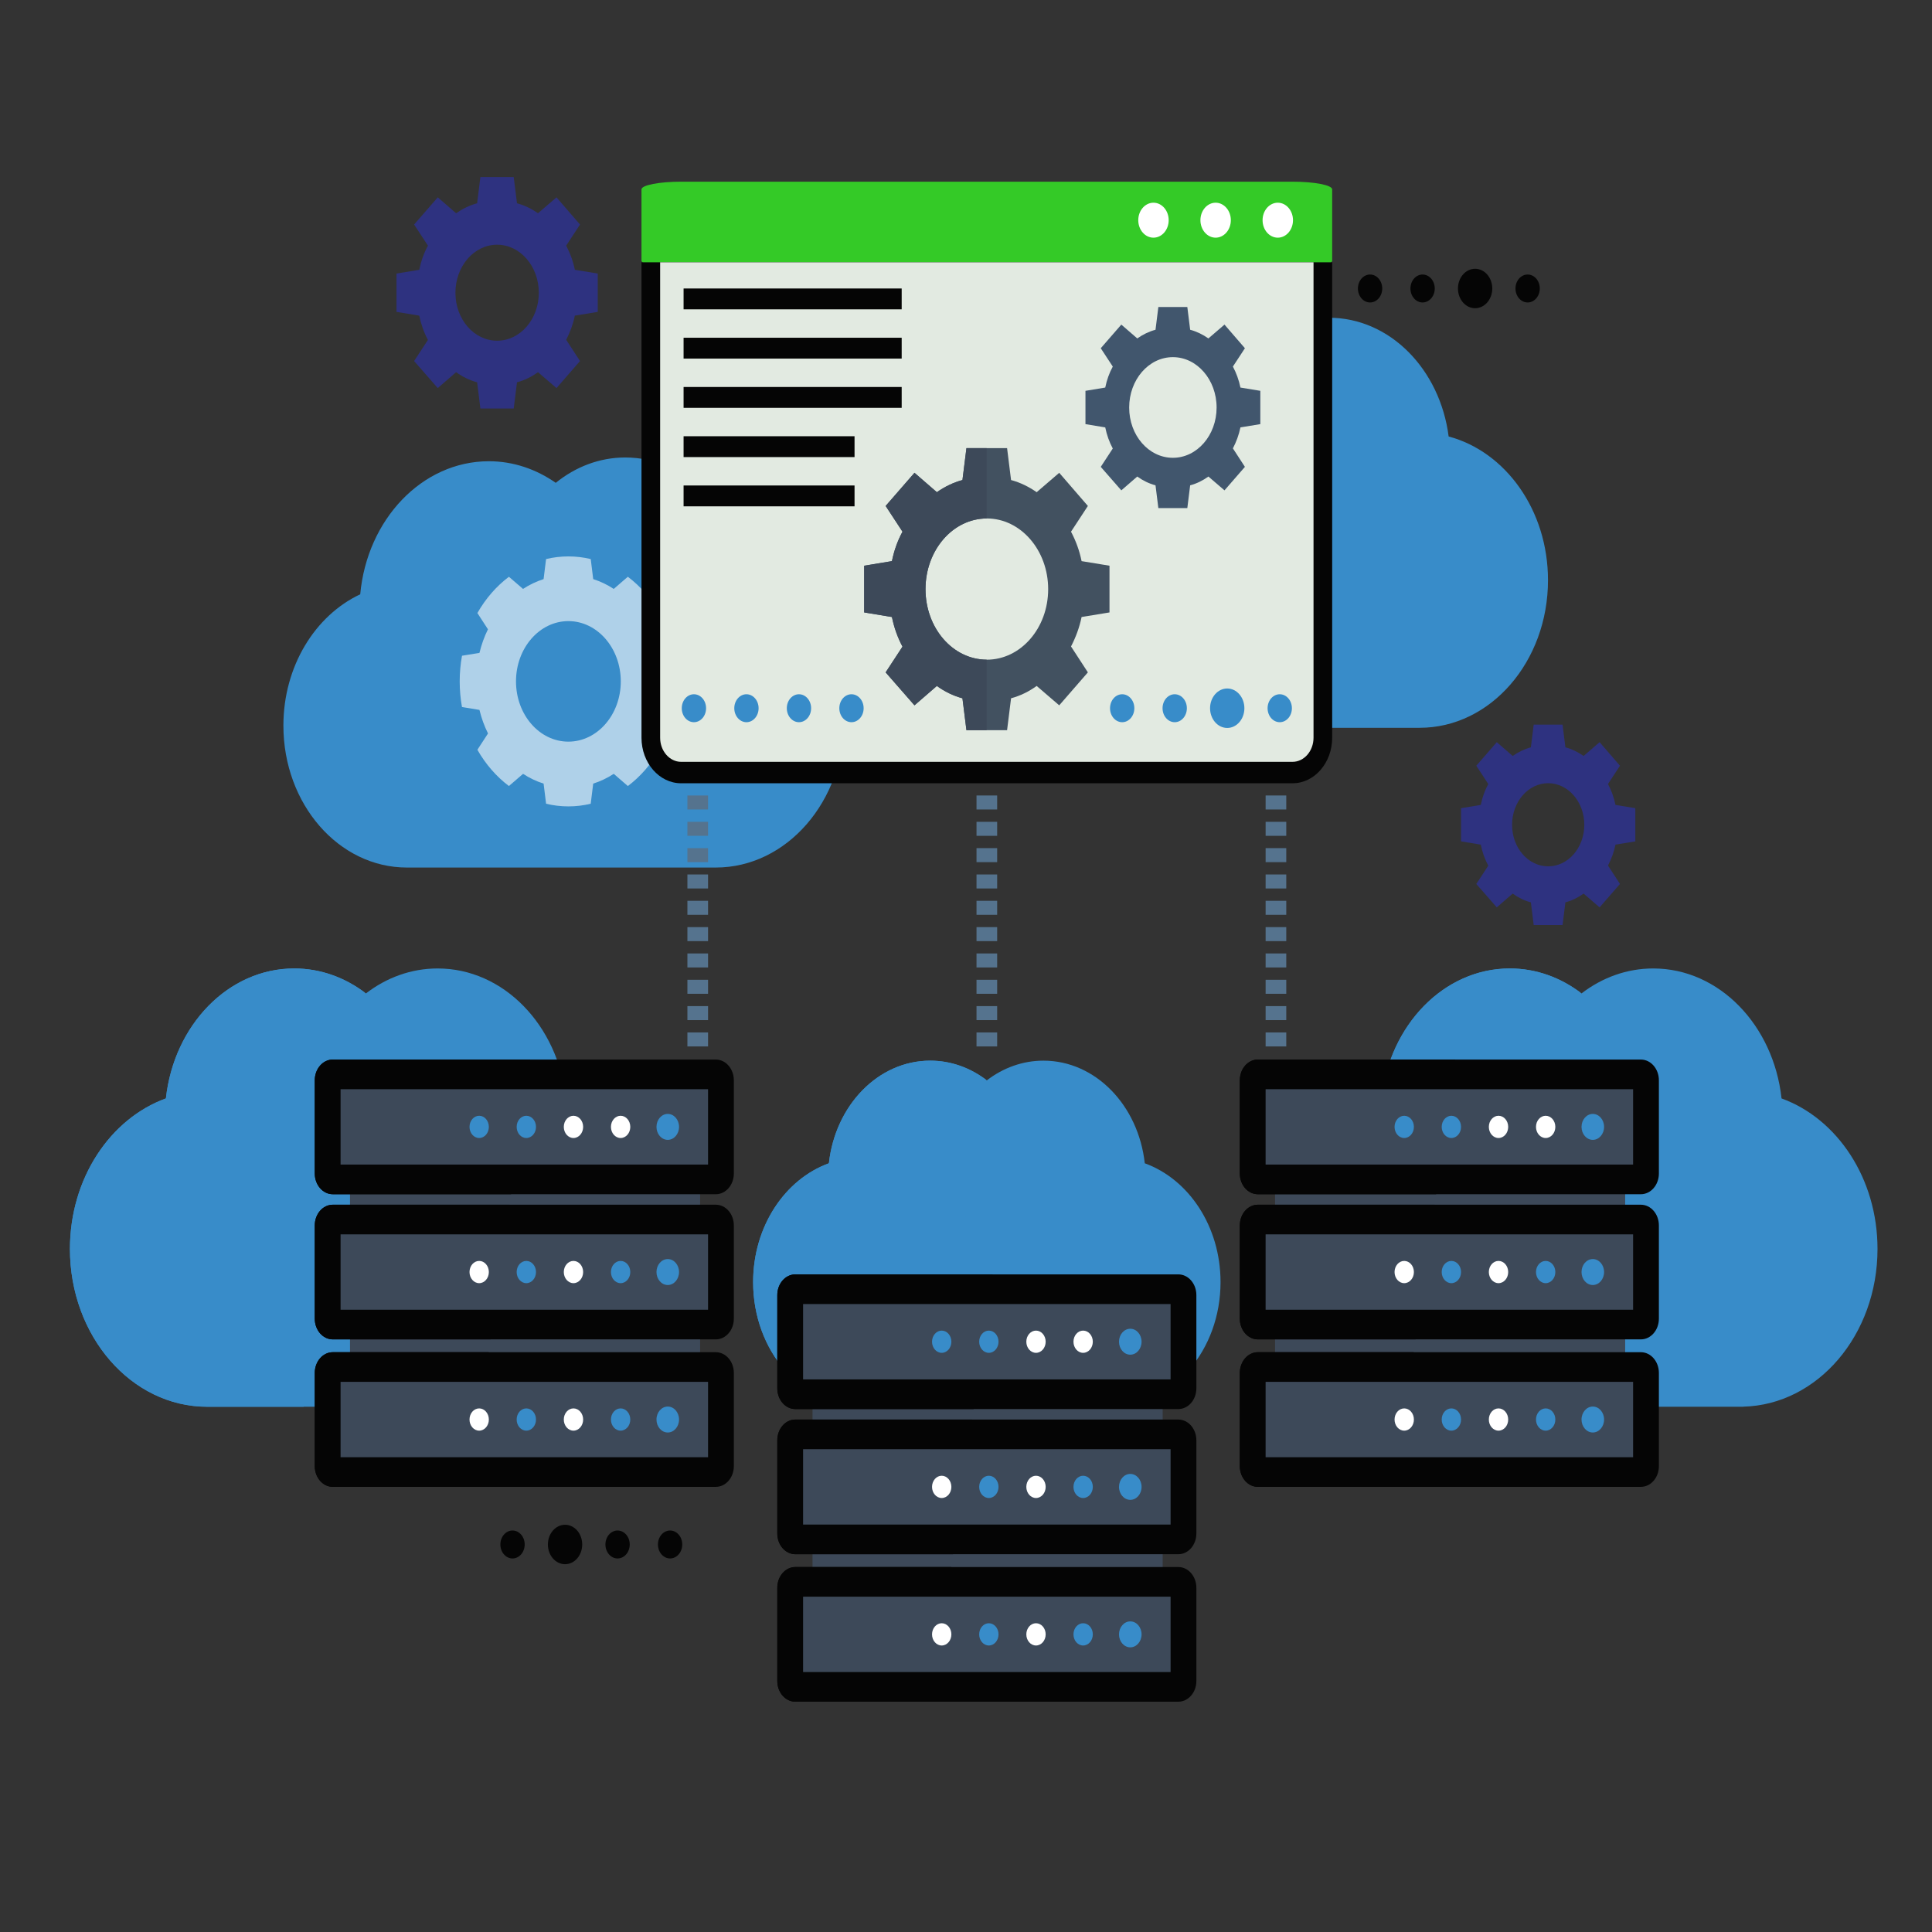 <?xml version="1.0" encoding="utf-8"?>
<!-- Generator: Adobe Illustrator 15.0.0, SVG Export Plug-In . SVG Version: 6.00 Build 0)  -->
<!DOCTYPE svg PUBLIC "-//W3C//DTD SVG 1.1//EN" "http://www.w3.org/Graphics/SVG/1.1/DTD/svg11.dtd">
<svg version="1.1" id="Layer_1" xmlns="http://www.w3.org/2000/svg" xmlns:xlink="http://www.w3.org/1999/xlink" x="0px" y="0px"
	 width="500px" height="500px" viewBox="0 0 500 500" enable-background="new 0 0 500 500" xml:space="preserve">
<rect x="0" y="0" width="500" height="500" fill="#333333" stroke="none"/>
<g>
	<path fill="#388CC9" d="M93.226,153.801c1.769-19.35,15.998-34.432,33.297-34.432c6.343,0,12.251,2.064,17.307,5.587
		c5.093-4.12,11.288-6.559,17.988-6.559c15.733,0,28.72,13.351,30.949,30.727c14.725,3.922,25.711,19.065,25.711,37.188
		c0,21.099-14.878,38.206-33.23,38.206h-79.966c-17.639,0-31.939-16.441-31.939-36.724
		C73.343,172.421,81.567,159.273,93.226,153.801z"/>
	<path opacity="0.6" fill="#FFFFFF" d="M174.64,182.977c0.388-2.138,0.592-4.36,0.592-6.63c0-2.277-0.204-4.499-0.597-6.644
		l-4.516-0.734c-0.529-2.175-1.261-4.21-2.2-6.107l2.735-4.204c-2.127-3.746-4.914-6.95-8.172-9.395l-3.65,3.15
		c-1.649-1.09-3.436-1.94-5.311-2.542l-0.639-5.185c-1.865-0.452-3.797-0.687-5.778-0.687c-1.985,0-3.919,0.235-5.783,0.687
		l-0.639,5.185c-1.876,0.602-3.662,1.452-5.322,2.542l-3.652-3.144c-3.252,2.446-6.034,5.648-8.16,9.383l2.733,4.209
		c-0.937,1.897-1.67,3.932-2.2,6.107l-4.515,0.734c-0.393,2.145-0.597,4.367-0.597,6.644c0,2.27,0.204,4.492,0.591,6.63l4.521,0.746
		c0.53,2.156,1.263,4.198,2.217,6.095l-2.75,4.222c2.126,3.734,4.908,6.938,8.16,9.383l3.662-3.155
		c1.65,1.078,3.437,1.938,5.313,2.529l0.644,5.209c1.865,0.452,3.798,0.687,5.778,0.687c1.98,0,3.907-0.234,5.771-0.687l0.645-5.209
		c1.875-0.591,3.662-1.452,5.311-2.529l3.657,3.161c3.252-2.451,6.039-5.649,8.166-9.389l-2.75-4.209
		c0.954-1.91,1.686-3.952,2.215-6.108L174.64,182.977z M147.094,191.937c-7.494,0-13.554-6.98-13.554-15.597
		c0-8.604,6.06-15.597,13.554-15.597c7.494,0,13.565,6.993,13.565,15.597C160.66,184.957,154.588,191.937,147.094,191.937z"/>
	<path fill="#388CC9" d="M275.367,117.639c1.77-19.351,15.997-34.433,33.296-34.433c6.344,0,12.253,2.064,17.308,5.587
		c5.092-4.12,11.288-6.559,17.988-6.559c15.732,0,28.72,13.351,30.949,30.728c14.724,3.922,25.711,19.064,25.711,37.187
		c0,21.1-14.878,38.206-33.23,38.206h-79.967c-17.639,0-31.938-16.44-31.938-36.722
		C255.484,136.259,263.708,123.111,275.367,117.639z"/>
	<g opacity="0.6">
		<path fill="#FFFFFF" d="M313.772,150.164c0-5.154,2.397-8.09,5.621-8.09c3.203,0,5.601,2.937,5.601,8.09
			c0,5.152-2.397,8.089-5.601,8.089C316.17,158.252,313.772,155.316,313.772,150.164z M323.028,150.164
			c0-4.046-1.493-6.079-3.635-6.079c-2.163,0-3.656,2.033-3.656,6.079c0,4.044,1.493,6.077,3.656,6.077
			C321.535,156.241,323.028,154.208,323.028,150.164z"/>
		<path fill="#FFFFFF" d="M326.888,150.164c0-5.154,2.397-8.09,5.621-8.09c3.204,0,5.602,2.937,5.602,8.09
			c0,5.152-2.397,8.089-5.602,8.089C329.285,158.252,326.888,155.316,326.888,150.164z M336.146,150.164
			c0-4.046-1.494-6.079-3.637-6.079c-2.162,0-3.656,2.033-3.656,6.079c0,4.044,1.494,6.077,3.656,6.077
			C334.651,156.241,336.146,154.208,336.146,150.164z"/>
		<path fill="#FFFFFF" d="M344.209,142.253v15.819h-1.944V144.22h-3.106v-1.967H344.209z"/>
	</g>
	<g>
		<g>
			<g>
				<g>
					<path fill="#388CC9" d="M171.305,323.229c0-18.274-10.44-33.739-24.835-38.956c-2.079-18.965-16.148-33.637-33.208-33.637
						c-6.865,0-13.247,2.38-18.559,6.458c-5.313-4.078-11.693-6.458-18.56-6.458c-17.059,0-31.128,14.672-33.208,33.637
						c-14.395,5.217-24.835,20.682-24.835,38.956c0,22.555,15.902,40.838,35.519,40.838h82.954l0,0l0,0l-0.014-0.023
						C155.817,363.568,171.305,345.485,171.305,323.229z"/>
					<path fill="#388CC9" d="M94.406,256.874c-5.253-3.94-11.523-6.239-18.263-6.239c-17.059,0-31.128,14.672-33.208,33.637
						c-14.395,5.217-24.835,20.682-24.835,38.956c0,22.555,15.902,40.838,35.519,40.838h24.955L94.406,256.874z"/>
				</g>
				<g>
					<g>
						<rect x="90.58" y="344.112" fill="#3D4959" width="90.611" height="7.752"/>
						<rect x="90.58" y="306.543" fill="#3D4959" width="90.611" height="7.754"/>
					</g>
					<path fill="#050505" d="M185.254,384.797H86.128c-2.576,0-4.664-2.401-4.664-5.361V355.31c0-2.962,2.088-5.362,4.664-5.362
						h99.125c2.576,0,4.664,2.4,4.664,5.362v24.126C189.917,382.396,187.83,384.797,185.254,384.797z"/>
					<path fill="#050505" d="M126.47,349.949l-4.939,34.844h-35.4c-2.581,0-4.667-2.397-4.667-5.355v-24.133
						c0-2.957,2.086-5.355,4.667-5.355H126.47z"/>
					<rect x="88.139" y="357.622" fill="#3D4959" width="95.105" height="19.503"/>
					<g>
						<path fill="#388CC9" d="M175.735,367.375c0,1.852-1.307,3.355-2.92,3.355s-2.919-1.504-2.919-3.355
							c0-1.857,1.307-3.359,2.919-3.359S175.735,365.518,175.735,367.375z"/>
						<path fill="#388CC9" d="M163.118,367.375c0,1.587-1.121,2.877-2.503,2.877c-1.383,0-2.503-1.29-2.503-2.877
							c0-1.592,1.121-2.881,2.503-2.881C161.997,364.494,163.118,365.783,163.118,367.375z"/>
						<path fill="#FFFFFF" d="M150.917,367.375c0,1.587-1.121,2.877-2.503,2.877c-1.382,0-2.503-1.29-2.503-2.877
							c0-1.592,1.121-2.881,2.503-2.881C149.796,364.494,150.917,365.783,150.917,367.375z"/>
						<path fill="#388CC9" d="M138.716,367.375c0,1.587-1.121,2.877-2.503,2.877s-2.503-1.29-2.503-2.877
							c0-1.592,1.12-2.881,2.503-2.881S138.716,365.783,138.716,367.375z"/>
						<path fill="#FFFFFF" d="M126.515,367.375c0,1.587-1.121,2.877-2.504,2.877c-1.382,0-2.502-1.29-2.502-2.877
							c0-1.592,1.12-2.881,2.502-2.881C125.395,364.494,126.515,365.783,126.515,367.375z"/>
					</g>
					<path fill="#050505" d="M185.254,346.631H86.128c-2.576,0-4.664-2.4-4.664-5.363v-24.127c0-2.961,2.088-5.362,4.664-5.362
						h99.125c2.576,0,4.664,2.401,4.664,5.362v24.127C189.917,344.23,187.83,346.631,185.254,346.631z"/>
					<path fill="#050505" d="M131.873,311.782l-4.932,34.845H86.13c-2.581,0-4.667-2.4-4.667-5.357v-24.132
						c0-2.958,2.086-5.355,4.667-5.355H131.873z"/>
					<rect x="88.139" y="319.451" fill="#3D4959" width="95.105" height="19.504"/>
					<path fill="#050505" d="M185.254,309.063H86.128c-2.576,0-4.664-2.4-4.664-5.362v-24.126c0-2.963,2.088-5.363,4.664-5.363
						h99.125c2.576,0,4.664,2.4,4.664,5.363V303.7C189.917,306.662,187.83,309.063,185.254,309.063z"/>
					<path fill="#050505" d="M137.203,274.207l-4.939,34.855H86.13c-2.581,0-4.667-2.4-4.667-5.366v-24.122
						c0-2.958,2.086-5.367,4.667-5.367H137.203z"/>
					<rect x="88.139" y="281.884" fill="#3D4959" width="95.105" height="19.505"/>
					<g>
						<ellipse fill="#388CC9" cx="172.816" cy="329.203" rx="2.92" ry="3.359"/>
						<ellipse fill="#388CC9" cx="160.615" cy="329.203" rx="2.503" ry="2.879"/>
						<ellipse fill="#FFFFFF" cx="148.414" cy="329.203" rx="2.503" ry="2.879"/>
						<ellipse fill="#388CC9" cx="136.213" cy="329.203" rx="2.503" ry="2.879"/>
						<ellipse fill="#FFFFFF" cx="124.012" cy="329.203" rx="2.503" ry="2.879"/>
					</g>
					<g>
						<ellipse fill="#388CC9" cx="172.816" cy="291.637" rx="2.92" ry="3.357"/>
						<ellipse fill="#FFFFFF" cx="160.615" cy="291.637" rx="2.503" ry="2.878"/>
						<ellipse fill="#FFFFFF" cx="148.414" cy="291.637" rx="2.503" ry="2.878"/>
						<ellipse fill="#388CC9" cx="136.213" cy="291.637" rx="2.503" ry="2.878"/>
						<ellipse fill="#388CC9" cx="124.012" cy="291.637" rx="2.503" ry="2.878"/>
					</g>
				</g>
			</g>
		</g>
		<g>
			<g>
				<g>
					<path fill="#388CC9" d="M315.875,331.813c0-14.429-8.244-26.64-19.609-30.757c-1.642-14.975-12.749-26.559-26.22-26.559
						c-5.421,0-10.459,1.879-14.654,5.096c-4.194-3.217-9.232-5.096-14.653-5.096c-13.47,0-24.579,11.584-26.22,26.559
						c-11.366,4.117-19.609,16.328-19.609,30.757c0,17.806,12.556,32.245,28.044,32.245h65.499l0,0l0,0l-0.012-0.02
						C303.646,363.666,315.875,349.385,315.875,331.813z"/>
					<path fill="#388CC9" d="M255.158,279.42c-4.147-3.108-9.098-4.922-14.42-4.922c-13.47,0-24.579,11.584-26.22,26.559
						c-11.366,4.117-19.609,16.328-19.609,30.757c0,17.806,12.556,32.245,28.044,32.245h19.704L255.158,279.42z"/>
				</g>
				<g>
					<g>
						<rect x="210.281" y="399.711" fill="#3D4959" width="90.61" height="7.754"/>
						<rect x="210.281" y="362.143" fill="#3D4959" width="90.61" height="7.756"/>
					</g>
					<path fill="#050505" d="M304.956,440.398H205.83c-2.576,0-4.664-2.402-4.664-5.363V410.91c0-2.962,2.088-5.363,4.664-5.363
						h99.126c2.575,0,4.663,2.401,4.663,5.363v24.125C309.619,437.996,307.531,440.398,304.956,440.398z"/>
					<path fill="#050505" d="M246.17,405.549l-4.938,34.844h-35.4c-2.58,0-4.666-2.398-4.666-5.357v-24.129
						c0-2.958,2.086-5.357,4.666-5.357H246.17z"/>
					<rect x="207.84" y="413.221" fill="#3D4959" width="95.106" height="19.504"/>
					<g>
						<ellipse fill="#388CC9" cx="292.517" cy="422.972" rx="2.92" ry="3.358"/>
						<ellipse fill="#388CC9" cx="280.316" cy="422.972" rx="2.503" ry="2.88"/>
						<ellipse fill="#FFFFFF" cx="268.115" cy="422.972" rx="2.503" ry="2.88"/>
						<ellipse fill="#388CC9" cx="255.914" cy="422.972" rx="2.503" ry="2.88"/>
						<ellipse fill="#FFFFFF" cx="243.713" cy="422.972" rx="2.503" ry="2.88"/>
					</g>
					<path fill="#050505" d="M304.956,402.229H205.83c-2.576,0-4.664-2.399-4.664-5.361v-24.128c0-2.96,2.088-5.362,4.664-5.362
						h99.126c2.575,0,4.663,2.402,4.663,5.362v24.128C309.619,399.829,307.531,402.229,304.956,402.229z"/>
					<path fill="#050505" d="M251.574,367.381l-4.932,34.846h-40.811c-2.58,0-4.666-2.399-4.666-5.357v-24.132
						c0-2.957,2.086-5.356,4.666-5.356H251.574z"/>
					<rect x="207.84" y="375.051" fill="#3D4959" width="95.106" height="19.505"/>
					<path fill="#050505" d="M304.956,364.661H205.83c-2.576,0-4.664-2.399-4.664-5.362v-24.127c0-2.961,2.088-5.363,4.664-5.363
						h99.126c2.575,0,4.663,2.402,4.663,5.363v24.127C309.619,362.262,307.531,364.661,304.956,364.661z"/>
					<path fill="#050505" d="M256.903,329.809l-4.938,34.853h-46.134c-2.58,0-4.666-2.398-4.666-5.364v-24.125
						c0-2.956,2.086-5.363,4.666-5.363H256.903z"/>
					<rect x="207.84" y="337.484" fill="#3D4959" width="95.106" height="19.504"/>
					<g>
						<path fill="#388CC9" d="M295.438,384.803c0,1.857-1.308,3.357-2.92,3.357c-1.613,0-2.921-1.5-2.921-3.357
							c0-1.852,1.308-3.355,2.921-3.355C294.13,381.447,295.438,382.951,295.438,384.803z"/>
						<ellipse fill="#388CC9" cx="280.316" cy="384.803" rx="2.503" ry="2.88"/>
						<ellipse fill="#FFFFFF" cx="268.115" cy="384.803" rx="2.503" ry="2.88"/>
						<ellipse fill="#388CC9" cx="255.914" cy="384.803" rx="2.503" ry="2.88"/>
						<ellipse fill="#FFFFFF" cx="243.713" cy="384.803" rx="2.503" ry="2.88"/>
					</g>
					<g>
						<ellipse fill="#388CC9" cx="292.517" cy="347.236" rx="2.92" ry="3.356"/>
						<ellipse fill="#FFFFFF" cx="280.316" cy="347.236" rx="2.503" ry="2.877"/>
						<ellipse fill="#FFFFFF" cx="268.115" cy="347.236" rx="2.503" ry="2.877"/>
						<ellipse fill="#388CC9" cx="255.914" cy="347.236" rx="2.503" ry="2.877"/>
						<ellipse fill="#388CC9" cx="243.713" cy="347.236" rx="2.503" ry="2.877"/>
					</g>
				</g>
			</g>
		</g>
		<g>
			<g>
				<g>
					<path fill="#388CC9" d="M485.898,323.229c0-18.274-10.44-33.739-24.835-38.956c-2.078-18.965-16.147-33.637-33.207-33.637
						c-6.865,0-13.246,2.38-18.559,6.458c-5.313-4.078-11.694-6.458-18.561-6.458c-17.059,0-31.128,14.672-33.207,33.637
						c-14.395,5.217-24.835,20.682-24.835,38.956c0,22.555,15.902,40.838,35.519,40.838h82.953l0,0l0,0l-0.014-0.023
						C470.412,363.568,485.898,345.485,485.898,323.229z"/>
					<path fill="#388CC9" d="M409,256.874c-5.253-3.94-11.523-6.239-18.263-6.239c-17.059,0-31.128,14.672-33.207,33.637
						c-14.395,5.217-24.835,20.682-24.835,38.956c0,22.555,15.902,40.838,35.519,40.838h24.956L409,256.874z"/>
				</g>
				<g>
					<g>
						<rect x="329.981" y="344.112" fill="#3D4959" width="90.61" height="7.752"/>
						<rect x="329.981" y="306.543" fill="#3D4959" width="90.61" height="7.754"/>
					</g>
					<path fill="#050505" d="M424.655,384.797h-99.126c-2.575,0-4.663-2.401-4.663-5.361V355.31c0-2.962,2.088-5.362,4.663-5.362
						h99.126c2.576,0,4.663,2.4,4.663,5.362v24.126C429.318,382.396,427.231,384.797,424.655,384.797z"/>
					<path fill="#050505" d="M365.871,349.949l-4.938,34.844h-35.4c-2.581,0-4.667-2.397-4.667-5.355v-24.133
						c0-2.957,2.086-5.355,4.667-5.355H365.871z"/>
					<rect x="327.541" y="357.622" fill="#3D4959" width="95.104" height="19.503"/>
					<g>
						<path fill="#388CC9" d="M415.137,367.375c0,1.852-1.307,3.355-2.92,3.355c-1.612,0-2.919-1.504-2.919-3.355
							c0-1.857,1.307-3.359,2.919-3.359C413.83,364.016,415.137,365.518,415.137,367.375z"/>
						<path fill="#388CC9" d="M402.52,367.375c0,1.587-1.121,2.877-2.504,2.877s-2.503-1.29-2.503-2.877
							c0-1.592,1.12-2.881,2.503-2.881S402.52,365.783,402.52,367.375z"/>
						<path fill="#FFFFFF" d="M390.318,367.375c0,1.587-1.12,2.877-2.503,2.877s-2.504-1.29-2.504-2.877
							c0-1.592,1.121-2.881,2.504-2.881S390.318,365.783,390.318,367.375z"/>
						<path fill="#388CC9" d="M378.117,367.375c0,1.587-1.121,2.877-2.503,2.877c-1.383,0-2.504-1.29-2.504-2.877
							c0-1.592,1.121-2.881,2.504-2.881C376.996,364.494,378.117,365.783,378.117,367.375z"/>
						<path fill="#FFFFFF" d="M365.917,367.375c0,1.587-1.121,2.877-2.504,2.877c-1.382,0-2.504-1.29-2.504-2.877
							c0-1.592,1.122-2.881,2.504-2.881C364.796,364.494,365.917,365.783,365.917,367.375z"/>
					</g>
					<path fill="#050505" d="M424.655,346.631h-99.126c-2.575,0-4.663-2.4-4.663-5.363v-24.127c0-2.961,2.088-5.362,4.663-5.362
						h99.126c2.576,0,4.663,2.401,4.663,5.362v24.127C429.318,344.23,427.231,346.631,424.655,346.631z"/>
					<path fill="#050505" d="M371.274,311.782l-4.931,34.845h-40.812c-2.581,0-4.667-2.4-4.667-5.357v-24.132
						c0-2.958,2.086-5.355,4.667-5.355H371.274z"/>
					<rect x="327.541" y="319.451" fill="#3D4959" width="95.104" height="19.504"/>
					<path fill="#050505" d="M424.655,309.063h-99.126c-2.575,0-4.663-2.4-4.663-5.362v-24.126c0-2.963,2.088-5.363,4.663-5.363
						h99.126c2.576,0,4.663,2.4,4.663,5.363V303.7C429.318,306.662,427.231,309.063,424.655,309.063z"/>
					<path fill="#050505" d="M376.604,274.207l-4.939,34.855h-46.133c-2.581,0-4.667-2.4-4.667-5.366v-24.122
						c0-2.958,2.086-5.367,4.667-5.367H376.604z"/>
					<rect x="327.541" y="281.884" fill="#3D4959" width="95.104" height="19.505"/>
					<g>
						<ellipse fill="#388CC9" cx="412.217" cy="329.203" rx="2.919" ry="3.359"/>
						<ellipse fill="#388CC9" cx="400.016" cy="329.203" rx="2.503" ry="2.879"/>
						<ellipse fill="#FFFFFF" cx="387.815" cy="329.203" rx="2.503" ry="2.879"/>
						<ellipse fill="#388CC9" cx="375.614" cy="329.203" rx="2.503" ry="2.879"/>
						<ellipse fill="#FFFFFF" cx="363.413" cy="329.203" rx="2.504" ry="2.879"/>
					</g>
					<g>
						<ellipse fill="#388CC9" cx="412.217" cy="291.637" rx="2.919" ry="3.357"/>
						<ellipse fill="#FFFFFF" cx="400.016" cy="291.637" rx="2.503" ry="2.878"/>
						<ellipse fill="#FFFFFF" cx="387.815" cy="291.637" rx="2.503" ry="2.878"/>
						<ellipse fill="#388CC9" cx="375.614" cy="291.637" rx="2.503" ry="2.878"/>
						<ellipse fill="#388CC9" cx="363.413" cy="291.637" rx="2.504" ry="2.878"/>
					</g>
				</g>
			</g>
		</g>
		<g>
			<path fill="#34CA27" d="M332.544,69.783H178.24c-6.75,0-12.222-1.063-12.222-2.373V49.011c0-1.099,4.591-1.99,10.255-1.99
				h158.239c5.662,0,10.254,0.891,10.254,1.99V67.41C344.766,68.721,339.295,69.783,332.544,69.783z"/>
			<path fill="#050505" d="M334.512,202.71H176.273c-5.664,0-10.255-5.279-10.255-11.79V67.878h178.748V190.92
				C344.766,197.431,340.174,202.71,334.512,202.71z"/>
			<path fill="#E2EAE1" d="M176.272,197.161c-2.993,0-5.428-2.799-5.428-6.24V67.878h169.095v123.042c0,3.44-2.436,6.24-5.428,6.24
				H176.272z"/>
			<g>
				<path fill="#425160" d="M287.137,158.496v-12.091l-7.223-1.186c-0.551-2.737-1.504-5.292-2.736-7.618l4.364-6.662l-7.417-8.577
					l-5.837,5.018c-2.022-1.414-4.246-2.509-6.626-3.147l-1.031-8.258h-10.517l-1.031,8.258c-2.379,0.639-4.604,1.733-6.626,3.147
					l-5.791-5.018l-7.463,8.577l4.363,6.662c-1.271,2.326-2.178,4.881-2.735,7.618l-7.185,1.186v12.091l7.185,1.186
					c0.558,2.737,1.465,5.293,2.735,7.666l-4.363,6.661l7.463,8.531l5.791-5.018c2.022,1.46,4.247,2.556,6.626,3.193l1.031,8.259
					h10.517l1.031-8.259c2.38-0.637,4.604-1.733,6.626-3.193l5.837,5.018l7.417-8.531l-4.364-6.706
					c1.232-2.373,2.186-4.928,2.736-7.62L287.137,158.496z M255.392,170.724c-8.804,0-15.872-8.167-15.872-18.25
					c0-10.083,7.068-18.295,15.872-18.295c8.774,0,15.873,8.212,15.873,18.295C271.265,162.557,264.166,170.724,255.392,170.724z"/>
				<path fill="#3D4959" d="M255.344,170.721c-8.782-0.031-15.824-8.183-15.824-18.248c0-10.063,7.042-18.262,15.824-18.292v-18.207
					h-5.23l-1.031,8.258c-2.379,0.638-4.604,1.733-6.626,3.147l-5.79-5.018l-7.463,8.578l4.363,6.66
					c-1.271,2.327-2.178,4.883-2.735,7.619l-7.185,1.186v12.091l7.185,1.188c0.558,2.737,1.465,5.292,2.735,7.665l-4.363,6.66
					l7.463,8.533l5.79-5.02c2.022,1.46,4.247,2.556,6.626,3.193l1.031,8.259h5.23V170.721z"/>
			</g>
			<path fill="#41566D" d="M326.17,109.764v-8.618l-5.148-0.846c-0.393-1.951-1.072-3.771-1.95-5.432l3.11-4.747l-5.287-6.114
				l-4.161,3.578c-1.441-1.009-3.025-1.789-4.723-2.244l-0.734-5.887h-7.497l-0.735,5.887c-1.695,0.455-3.281,1.235-4.724,2.244
				l-4.126-3.578l-5.32,6.114l3.11,4.747c-0.906,1.66-1.553,3.481-1.95,5.432l-5.12,0.846v8.618l5.12,0.846
				c0.397,1.951,1.044,3.773,1.95,5.464l-3.11,4.748l5.32,6.082l4.126-3.577c1.442,1.041,3.028,1.821,4.724,2.276l0.735,5.887h7.497
				l0.734-5.887c1.697-0.455,3.281-1.235,4.723-2.276l4.161,3.577l5.287-6.082l-3.11-4.781c0.878-1.691,1.558-3.512,1.95-5.431
				L326.17,109.764z M303.542,118.479c-6.276,0-11.314-5.821-11.314-13.008c0-7.187,5.038-13.042,11.314-13.042
				c6.252,0,11.313,5.854,11.313,13.042C314.855,112.659,309.794,118.479,303.542,118.479z"/>
			<rect x="176.911" y="74.661" fill="#050505" width="56.444" height="5.395"/>
			<rect x="176.911" y="87.407" fill="#050505" width="56.444" height="5.395"/>
			<rect x="176.911" y="100.152" fill="#050505" width="56.444" height="5.396"/>
			<rect x="176.911" y="112.898" fill="#050505" width="44.244" height="5.395"/>
			<rect x="176.911" y="125.643" fill="#050505" width="44.244" height="5.396"/>
			<g>
				<ellipse fill="#FFFFFF" cx="298.518" cy="56.986" rx="3.936" ry="4.524"/>
				<ellipse fill="#FFFFFF" cx="314.604" cy="56.986" rx="3.936" ry="4.524"/>
				<ellipse fill="#FFFFFF" cx="330.689" cy="56.986" rx="3.936" ry="4.524"/>
			</g>
			<g>
				<ellipse fill="#388CC9" cx="290.421" cy="183.288" rx="3.146" ry="3.617"/>
				<ellipse fill="#388CC9" cx="304.013" cy="183.288" rx="3.146" ry="3.617"/>
				<ellipse fill="#388CC9" cx="317.605" cy="183.288" rx="4.441" ry="5.106"/>
				<ellipse fill="#388CC9" cx="331.197" cy="183.288" rx="3.146" ry="3.617"/>
				<ellipse fill="#388CC9" cx="179.587" cy="183.288" rx="3.146" ry="3.617"/>
				<ellipse fill="#388CC9" cx="193.179" cy="183.288" rx="3.146" ry="3.617"/>
				<ellipse fill="#388CC9" cx="206.771" cy="183.288" rx="3.146" ry="3.617"/>
				<ellipse fill="#388CC9" cx="220.363" cy="183.288" rx="3.146" ry="3.617"/>
			</g>
		</g>
	</g>
	<path fill="#2E3280" d="M154.695,80.713v-9.918l-5.925-0.973c-0.451-2.245-1.233-4.341-2.244-6.249l3.579-5.465l-6.084-7.036
		l-4.788,4.117c-1.659-1.161-3.483-2.058-5.435-2.583l-0.847-6.774h-8.627l-0.845,6.774c-1.951,0.524-3.776,1.421-5.436,2.583
		l-4.749-4.117l-6.123,7.036l3.579,5.465c-1.042,1.908-1.786,4.004-2.244,6.249l-5.893,0.973v9.918l5.893,0.973
		c0.458,2.246,1.202,4.342,2.244,6.288l-3.579,5.464l6.123,6.998l4.749-4.116c1.659,1.198,3.484,2.096,5.436,2.62l0.845,6.774h8.627
		l0.847-6.774c1.951-0.523,3.776-1.421,5.435-2.62l4.788,4.116l6.084-6.998l-3.579-5.501c1.011-1.947,1.792-4.042,2.244-6.251
		L154.695,80.713z M128.654,88.177c-5.985,0-10.791-5.552-10.791-12.408c0-6.854,4.806-12.438,10.791-12.438
		c5.965,0,10.792,5.583,10.792,12.438C139.446,82.625,134.619,88.177,128.654,88.177z"/>
	<path fill="#2E3280" d="M423.222,217.746v-8.59l-5.133-0.843c-0.39-1.944-1.067-3.759-1.943-5.412l3.101-4.732l-5.27-6.094
		l-4.145,3.565c-1.438-1.005-3.018-1.783-4.708-2.237l-0.733-5.866h-7.471l-0.732,5.866c-1.69,0.454-3.271,1.231-4.706,2.237
		l-4.114-3.565l-5.302,6.094l3.1,4.732c-0.902,1.653-1.548,3.468-1.943,5.412l-5.104,0.843v8.59l5.104,0.842
		c0.396,1.945,1.041,3.759,1.943,5.446l-3.1,4.732l5.302,6.061l4.114-3.566c1.436,1.038,3.016,1.816,4.706,2.27l0.732,5.866h7.471
		l0.733-5.866c1.69-0.454,3.27-1.232,4.708-2.27l4.145,3.566l5.27-6.061L416.146,224c0.876-1.685,1.554-3.501,1.943-5.413
		L423.222,217.746z M400.67,224.208c-5.185,0-9.347-4.808-9.347-10.745c0-5.936,4.162-10.771,9.347-10.771
		c5.165,0,9.345,4.835,9.345,10.771C410.015,219.4,405.835,224.208,400.67,224.208z"/>
	<g>
		<ellipse fill="#050505" cx="354.574" cy="74.662" rx="3.146" ry="3.617"/>
		<ellipse fill="#050505" cx="368.166" cy="74.662" rx="3.146" ry="3.617"/>
		<ellipse fill="#050505" cx="381.758" cy="74.662" rx="4.441" ry="5.105"/>
		<ellipse fill="#050505" cx="395.351" cy="74.662" rx="3.146" ry="3.617"/>
	</g>
	<g>
		<ellipse fill="#050505" cx="173.42" cy="399.711" rx="3.146" ry="3.617"/>
		<ellipse fill="#050505" cx="159.828" cy="399.711" rx="3.146" ry="3.617"/>
		<ellipse fill="#050505" cx="146.235" cy="399.711" rx="4.441" ry="5.105"/>
		<ellipse fill="#050505" cx="132.643" cy="399.711" rx="3.146" ry="3.617"/>
	</g>
	<g>
		<g>
			<g>
				<g>
					<rect x="327.541" y="267.196" fill="#55738E" width="5.343" height="3.623"/>
					<rect x="327.541" y="260.381" fill="#55738E" width="5.343" height="3.625"/>
					<rect x="327.541" y="253.566" fill="#55738E" width="5.343" height="3.626"/>
					<rect x="327.541" y="246.753" fill="#55738E" width="5.343" height="3.626"/>
					<rect x="327.541" y="239.94" fill="#55738E" width="5.343" height="3.625"/>
					<rect x="327.541" y="233.127" fill="#55738E" width="5.343" height="3.623"/>
					<rect x="327.541" y="226.312" fill="#55738E" width="5.343" height="3.625"/>
					<rect x="327.541" y="219.497" fill="#55738E" width="5.343" height="3.625"/>
					<rect x="327.541" y="212.684" fill="#55738E" width="5.343" height="3.626"/>
					<rect x="327.541" y="205.869" fill="#55738E" width="5.343" height="3.626"/>
				</g>
			</g>
		</g>
		<g>
			<g>
				<g>
					<rect x="252.721" y="267.196" fill="#55738E" width="5.343" height="3.623"/>
					<rect x="252.721" y="260.381" fill="#55738E" width="5.343" height="3.625"/>
					<rect x="252.721" y="253.566" fill="#55738E" width="5.343" height="3.626"/>
					<rect x="252.721" y="246.753" fill="#55738E" width="5.343" height="3.626"/>
					<rect x="252.721" y="239.94" fill="#55738E" width="5.343" height="3.625"/>
					<rect x="252.721" y="233.127" fill="#55738E" width="5.343" height="3.623"/>
					<rect x="252.721" y="226.312" fill="#55738E" width="5.343" height="3.625"/>
					<rect x="252.721" y="219.497" fill="#55738E" width="5.343" height="3.625"/>
					<rect x="252.721" y="212.684" fill="#55738E" width="5.343" height="3.626"/>
					<rect x="252.721" y="205.869" fill="#55738E" width="5.343" height="3.626"/>
				</g>
			</g>
		</g>
		<g>
			<g>
				<g>
					<rect x="177.901" y="267.196" fill="#55738E" width="5.343" height="3.623"/>
					<rect x="177.901" y="260.381" fill="#55738E" width="5.343" height="3.625"/>
					<rect x="177.901" y="253.566" fill="#55738E" width="5.343" height="3.626"/>
					<rect x="177.901" y="246.753" fill="#55738E" width="5.343" height="3.626"/>
					<rect x="177.901" y="239.94" fill="#55738E" width="5.343" height="3.625"/>
					<rect x="177.901" y="233.127" fill="#55738E" width="5.343" height="3.623"/>
					<rect x="177.901" y="226.312" fill="#55738E" width="5.343" height="3.625"/>
					<rect x="177.901" y="219.497" fill="#55738E" width="5.343" height="3.625"/>
					<rect x="177.901" y="212.684" fill="#55738E" width="5.343" height="3.626"/>
					<rect x="177.901" y="205.869" fill="#55738E" width="5.343" height="3.626"/>
				</g>
			</g>
		</g>
	</g>
</g>
</svg>
